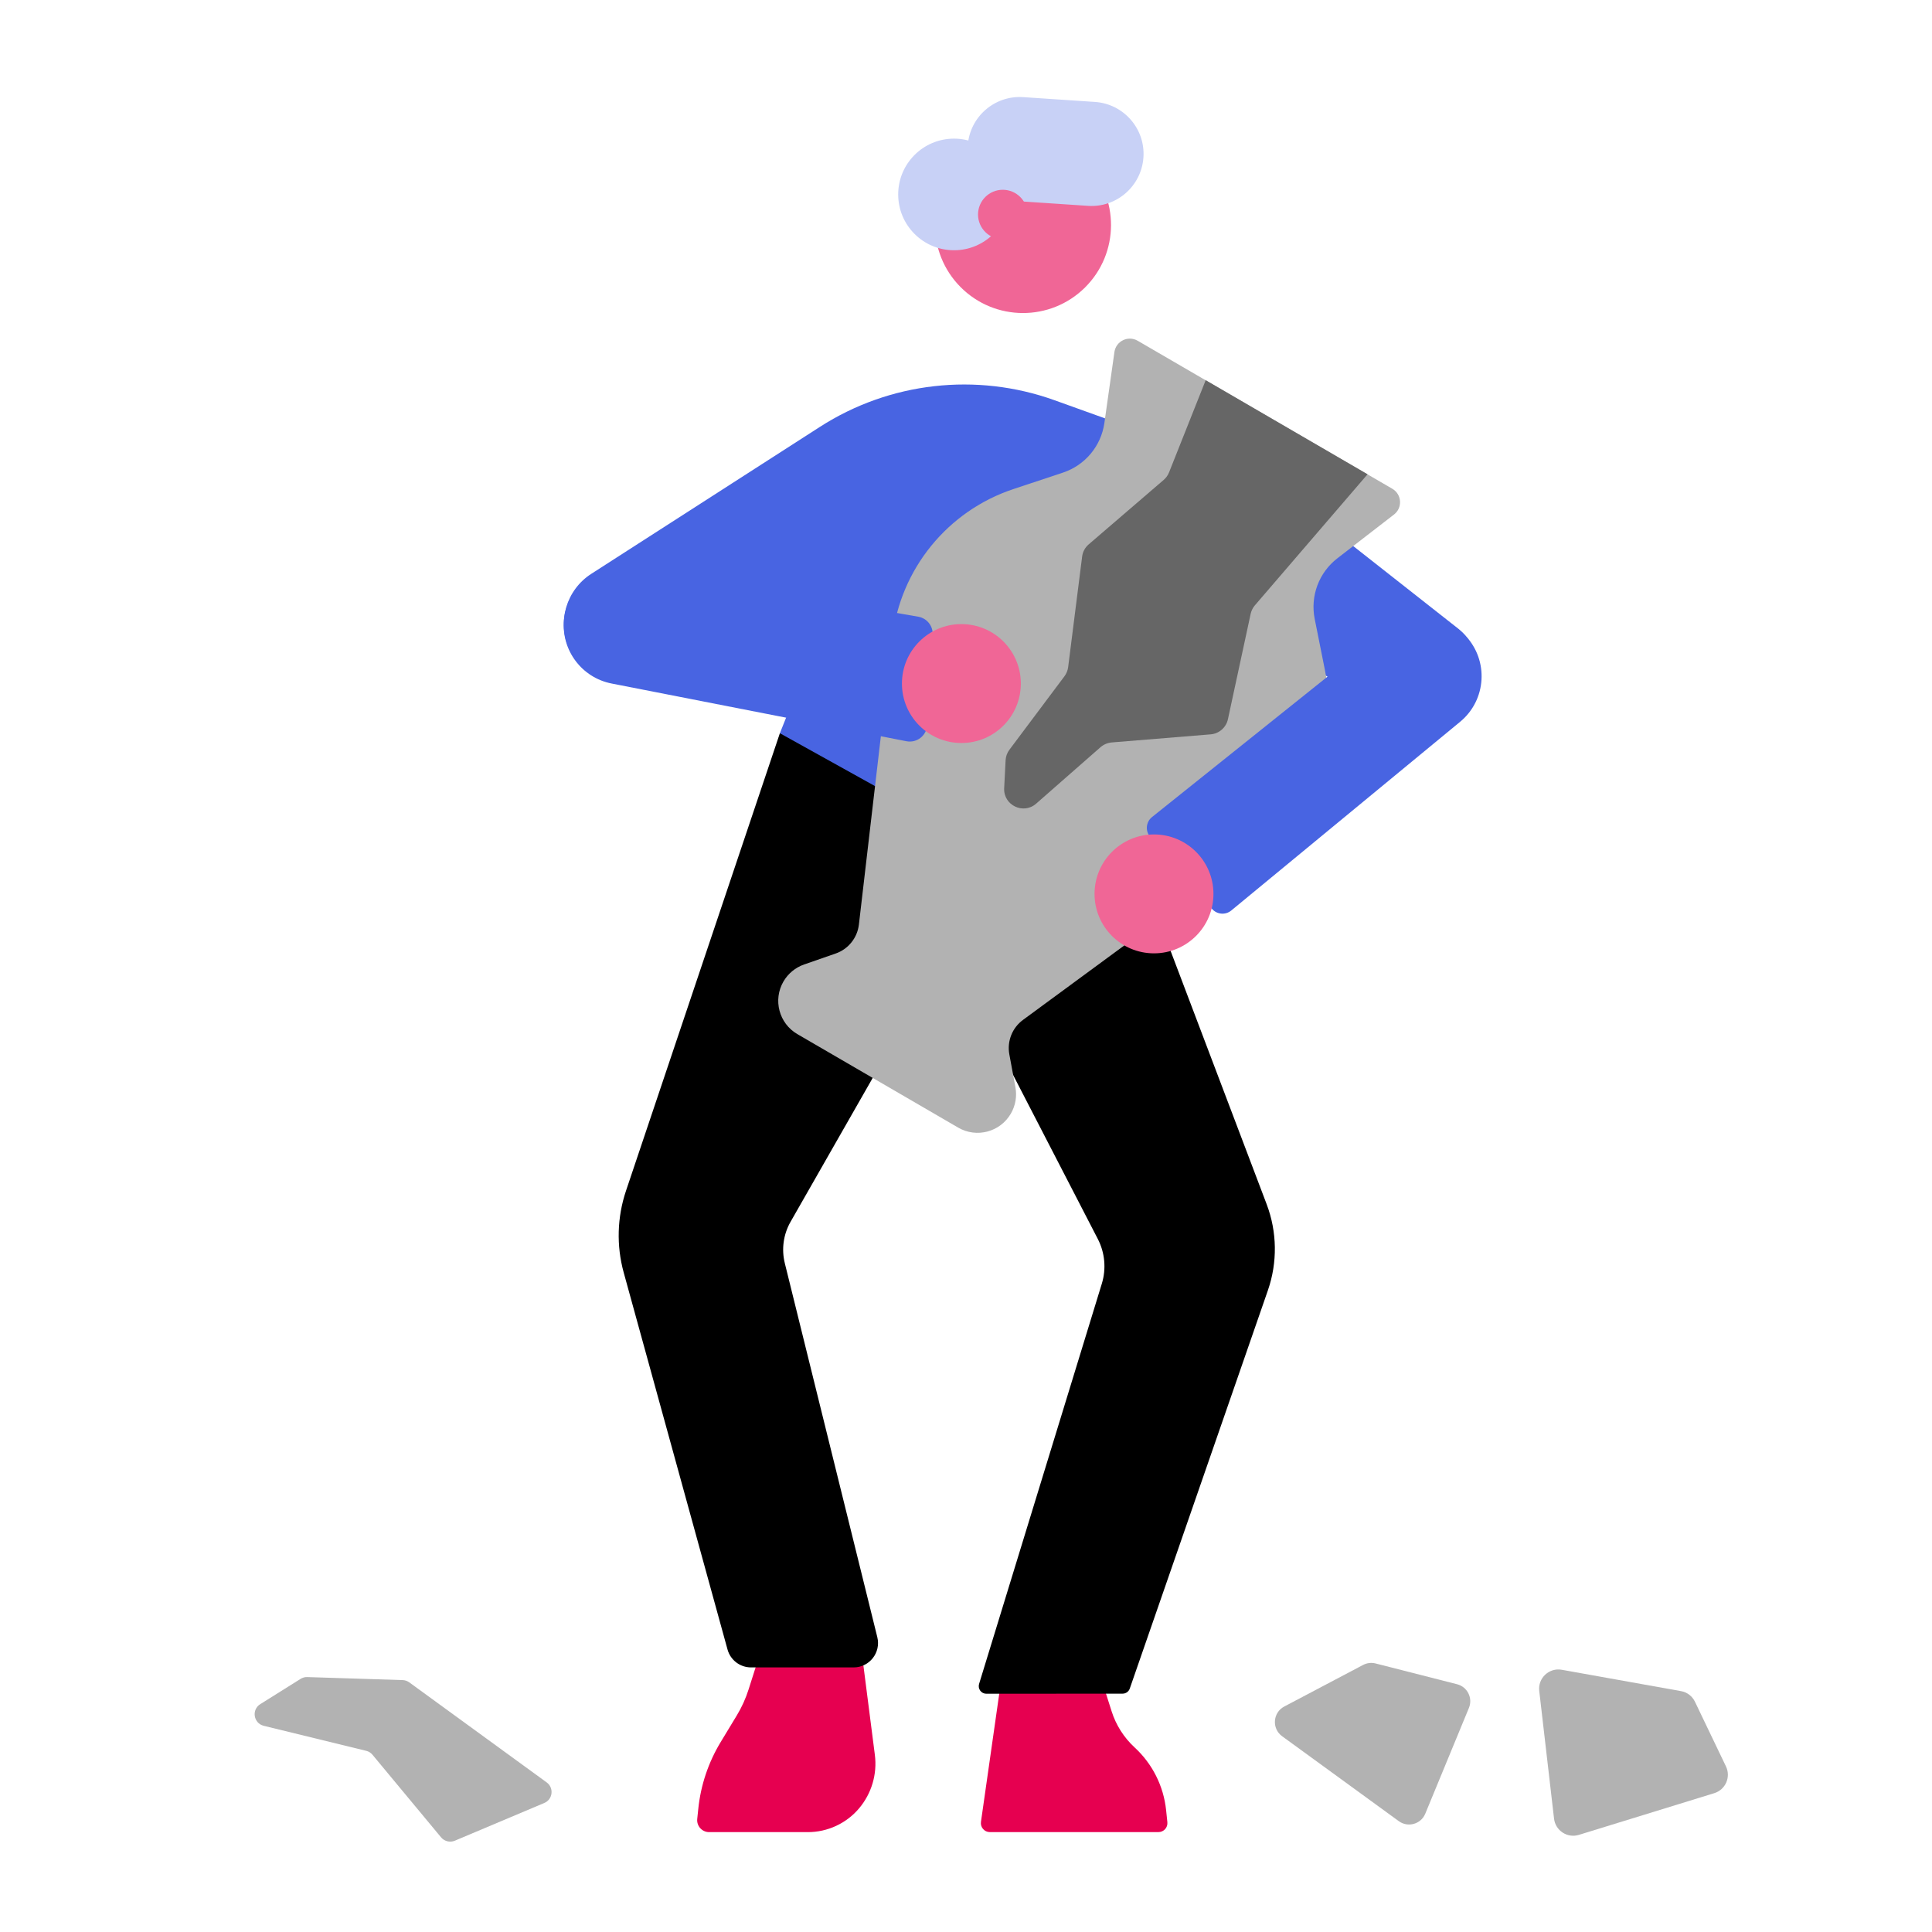 <?xml version="1.0" encoding="utf-8"?>
<!-- Generator: Adobe Illustrator 27.7.0, SVG Export Plug-In . SVG Version: 6.00 Build 0)  -->
<svg version="1.1" id="Ebene_1" xmlns="http://www.w3.org/2000/svg" xmlns:xlink="http://www.w3.org/1999/xlink" x="0px" y="0px"
	 viewBox="0 0 620 620" style="enable-background:new 0 0 620 620;" xml:space="preserve">
<style type="text/css">
	.st0{fill:#F06696;}
	.st1{fill:#C8D1F6;}
	.st2{fill:#E60050;}
	.st3{fill:#4864E2;}
	.st4{fill:#B2B2B2;}
	.st5{fill:#666666;}
</style>
<g>
	<path class="st0" d="M348.34,52.31L348.34,52.31c10.99,11.08,10.92,28.96-0.15,39.95l0,0c-11.08,10.99-28.96,10.92-39.95-0.15l0,0
		c-10.99-11.08-10.92-28.96,0.15-39.95l0,0C319.46,41.17,337.35,41.24,348.34,52.31z"/>
</g>
<g>
	<path class="st1" d="M328.35,31.17l23.03,1.54c9.21,0.62,16.18,8.58,15.56,17.79v0c-0.62,9.21-8.58,16.18-17.79,15.56l-23.03-1.54
		c-9.21-0.62-16.18-8.58-15.56-17.79l0,0C311.18,37.52,319.14,30.56,328.35,31.17z"/>
</g>
<g>
	<circle class="st1" cx="306.15" cy="62.4" r="17.91"/>
</g>
<g>
	<circle class="st0" cx="321.8" cy="68.84" r="7.94"/>
</g>
<g>
	<path class="st2" d="M276.83,532.57h-33.55l-3.04,9.56c-0.93,2.94-2.21,5.76-3.81,8.4l-5.16,8.52c-3.94,6.51-6.4,13.82-7.18,21.4
		l-0.34,3.26c-0.24,2.26,1.54,4.24,3.82,4.24h31.68c6.32,0,12.33-2.78,16.42-7.61h0c4.03-4.76,5.88-11,5.08-17.2L276.83,532.57z"/>
</g>
<g>
	<path class="st2" d="M320.89,541.98h33.55l2.29,7.19c1.41,4.45,3.97,8.46,7.4,11.62v0c5.7,5.25,9.29,12.41,10.09,20.12l0.4,3.86
		c0.18,1.7-1.16,3.17-2.86,3.17h-54.11c-1.75,0-3.1-1.55-2.85-3.28L320.89,541.98z"/>
</g>
<g>
	<path d="M250.27,235.3l81.33,20.35l-77.89,136.42c-2.31,4.04-2.97,8.81-1.85,13.33l29.68,119.99c1.22,4.93-2.51,9.7-7.6,9.7
		l-32.93,0c-3.52,0-6.61-2.35-7.54-5.75l-33.31-120.95c-2.38-8.63-2.12-17.77,0.73-26.25L250.27,235.3z"/>
</g>
<g>
	<path d="M359.54,262.64l-88.36-22.1L352.3,397.6c2.28,4.42,2.75,9.57,1.29,14.33L314.2,540.39c-0.48,1.57,0.69,3.15,2.33,3.15
		l43.73-0.03c1.04,0,1.96-0.66,2.3-1.64l44.32-127.78c3.11-8.97,2.97-18.75-0.39-27.63L359.54,262.64z"/>
</g>
<g>
	<path class="st3" d="M467.8,201.61l-51.56-40.55c-7.23-5.69-15.33-10.17-23.99-13.28l-53.86-19.35c-25.06-9-52.88-5.84-75.28,8.56
		l-73.35,47.15c-8.03,5.16-11.06,15.43-7.13,24.12l0,0c4.67,10.33,17.21,14.4,27.06,8.8l38.74-22.04
		c7.68-4.37,16.57,3.38,13.3,11.58l-11.46,28.7l58.05,32.26l51.22-4.92l32.28-64.3l57.3,31.51c7.1,3.9,15.97,2.25,21.18-3.95v0
		C476.48,218.55,475.35,207.54,467.8,201.61z"/>
</g>
<g>
	<path class="st4" d="M425.18,215.02l-3.28-16.42c-1.46-7.33,1.35-14.85,7.26-19.42l18.19-14.06c2.81-2.17,2.52-6.49-0.54-8.27
		l-81.72-47.5c-3.07-1.78-6.96,0.11-7.46,3.62l-3.22,22.77c-1.05,7.4-6.19,13.56-13.28,15.92l-15.89,5.28
		c-21.14,7.02-36.3,25.65-38.88,47.77l-10.73,91.99c-0.5,4.27-3.39,7.88-7.45,9.29l-10.13,3.52c-2.79,0.97-5.14,2.91-6.63,5.46h0
		c-3.43,5.9-1.43,13.47,4.48,16.9l51.59,29.99c5.9,3.43,13.47,1.43,16.9-4.48l0,0c1.49-2.56,2.01-5.56,1.47-8.46l-1.95-10.55
		c-0.78-4.23,0.92-8.53,4.38-11.07l74.63-54.85C420.86,259.26,429.54,236.86,425.18,215.02z"/>
</g>
<g>
	<path class="st5" d="M353.16,239.79l-20.65,18.11c-4.11,3.61-10.54,0.49-10.26-4.97l0.46-8.95c0.06-1.23,0.49-2.41,1.23-3.39
		l17.65-23.56c0.64-0.86,1.05-1.87,1.19-2.93l4.49-35.49c0.19-1.52,0.94-2.92,2.11-3.92l24.06-20.68c0.76-0.65,1.35-1.48,1.72-2.41
		l11.76-29.59l51.94,30.19l-36.15,42.06c-0.67,0.78-1.14,1.72-1.36,2.73l-7.29,33.81c-0.57,2.66-2.83,4.64-5.54,4.86l-31.78,2.6
		C355.41,238.39,354.16,238.92,353.16,239.79z"/>
</g>
<path class="st4" d="M117.52,561.86l-32.88-8.03c-3.28-0.8-3.99-5.16-1.12-6.95l12.94-8.11c0.64-0.4,1.39-0.61,2.15-0.58l30.6,0.97
	c0.77,0.02,1.51,0.28,2.13,0.73l44.09,32.1c2.41,1.75,1.98,5.46-0.77,6.61l-28.69,12.1c-1.55,0.65-3.35,0.22-4.43-1.08l-21.99-26.48
	C119.03,562.5,118.32,562.05,117.52,561.86z"/>
<g>
	<path class="st4" d="M412.12,547.65l25.31-13.35c1.23-0.65,2.66-0.82,4.01-0.48l26.15,6.67c3.31,0.84,5.11,4.43,3.81,7.59
		l-14.01,33.95c-1.39,3.36-5.56,4.54-8.5,2.4l-37.45-27.26C408.08,554.72,408.45,549.59,412.12,547.65z"/>
</g>
<g>
	<path class="st4" d="M543.93,546.11l9.95,20.75c1.64,3.41-0.14,7.48-3.76,8.59l-43.44,13.38c-3.7,1.14-7.52-1.36-7.97-5.2
		l-4.75-40.98c-0.48-4.12,3.16-7.54,7.24-6.8l38.25,6.85C541.4,543.04,543.07,544.31,543.93,546.11z"/>
</g>
<g>
	<path class="st3" d="M180.98,199.02L180.98,199.02c0.98-11.07,11.21-18.93,22.16-17.02l91.54,15.91c2.81,0.49,4.8,3.01,4.62,5.85
		l-1.76,28.96c-0.21,3.38-3.34,5.8-6.66,5.15l-94.65-18.53C186.71,217.46,180.12,208.69,180.98,199.02z"/>
</g>
<g>
	<circle class="st0" cx="308.52" cy="219.36" r="19.08"/>
</g>
<g>
	<path class="st3" d="M470.25,203.96L470.25,203.96c7.57,7.97,6.8,20.68-1.68,27.67l-73.44,60.56c-1.86,1.54-4.62,1.3-6.19-0.53
		l-19.83-23.1c-1.64-1.91-1.37-4.79,0.59-6.36l74.98-59.99C452.36,196.07,463.47,196.83,470.25,203.96z"/>
</g>
<g>
	<circle class="st0" cx="370.33" cy="286.86" r="19.08"/>
</g>
</svg>
